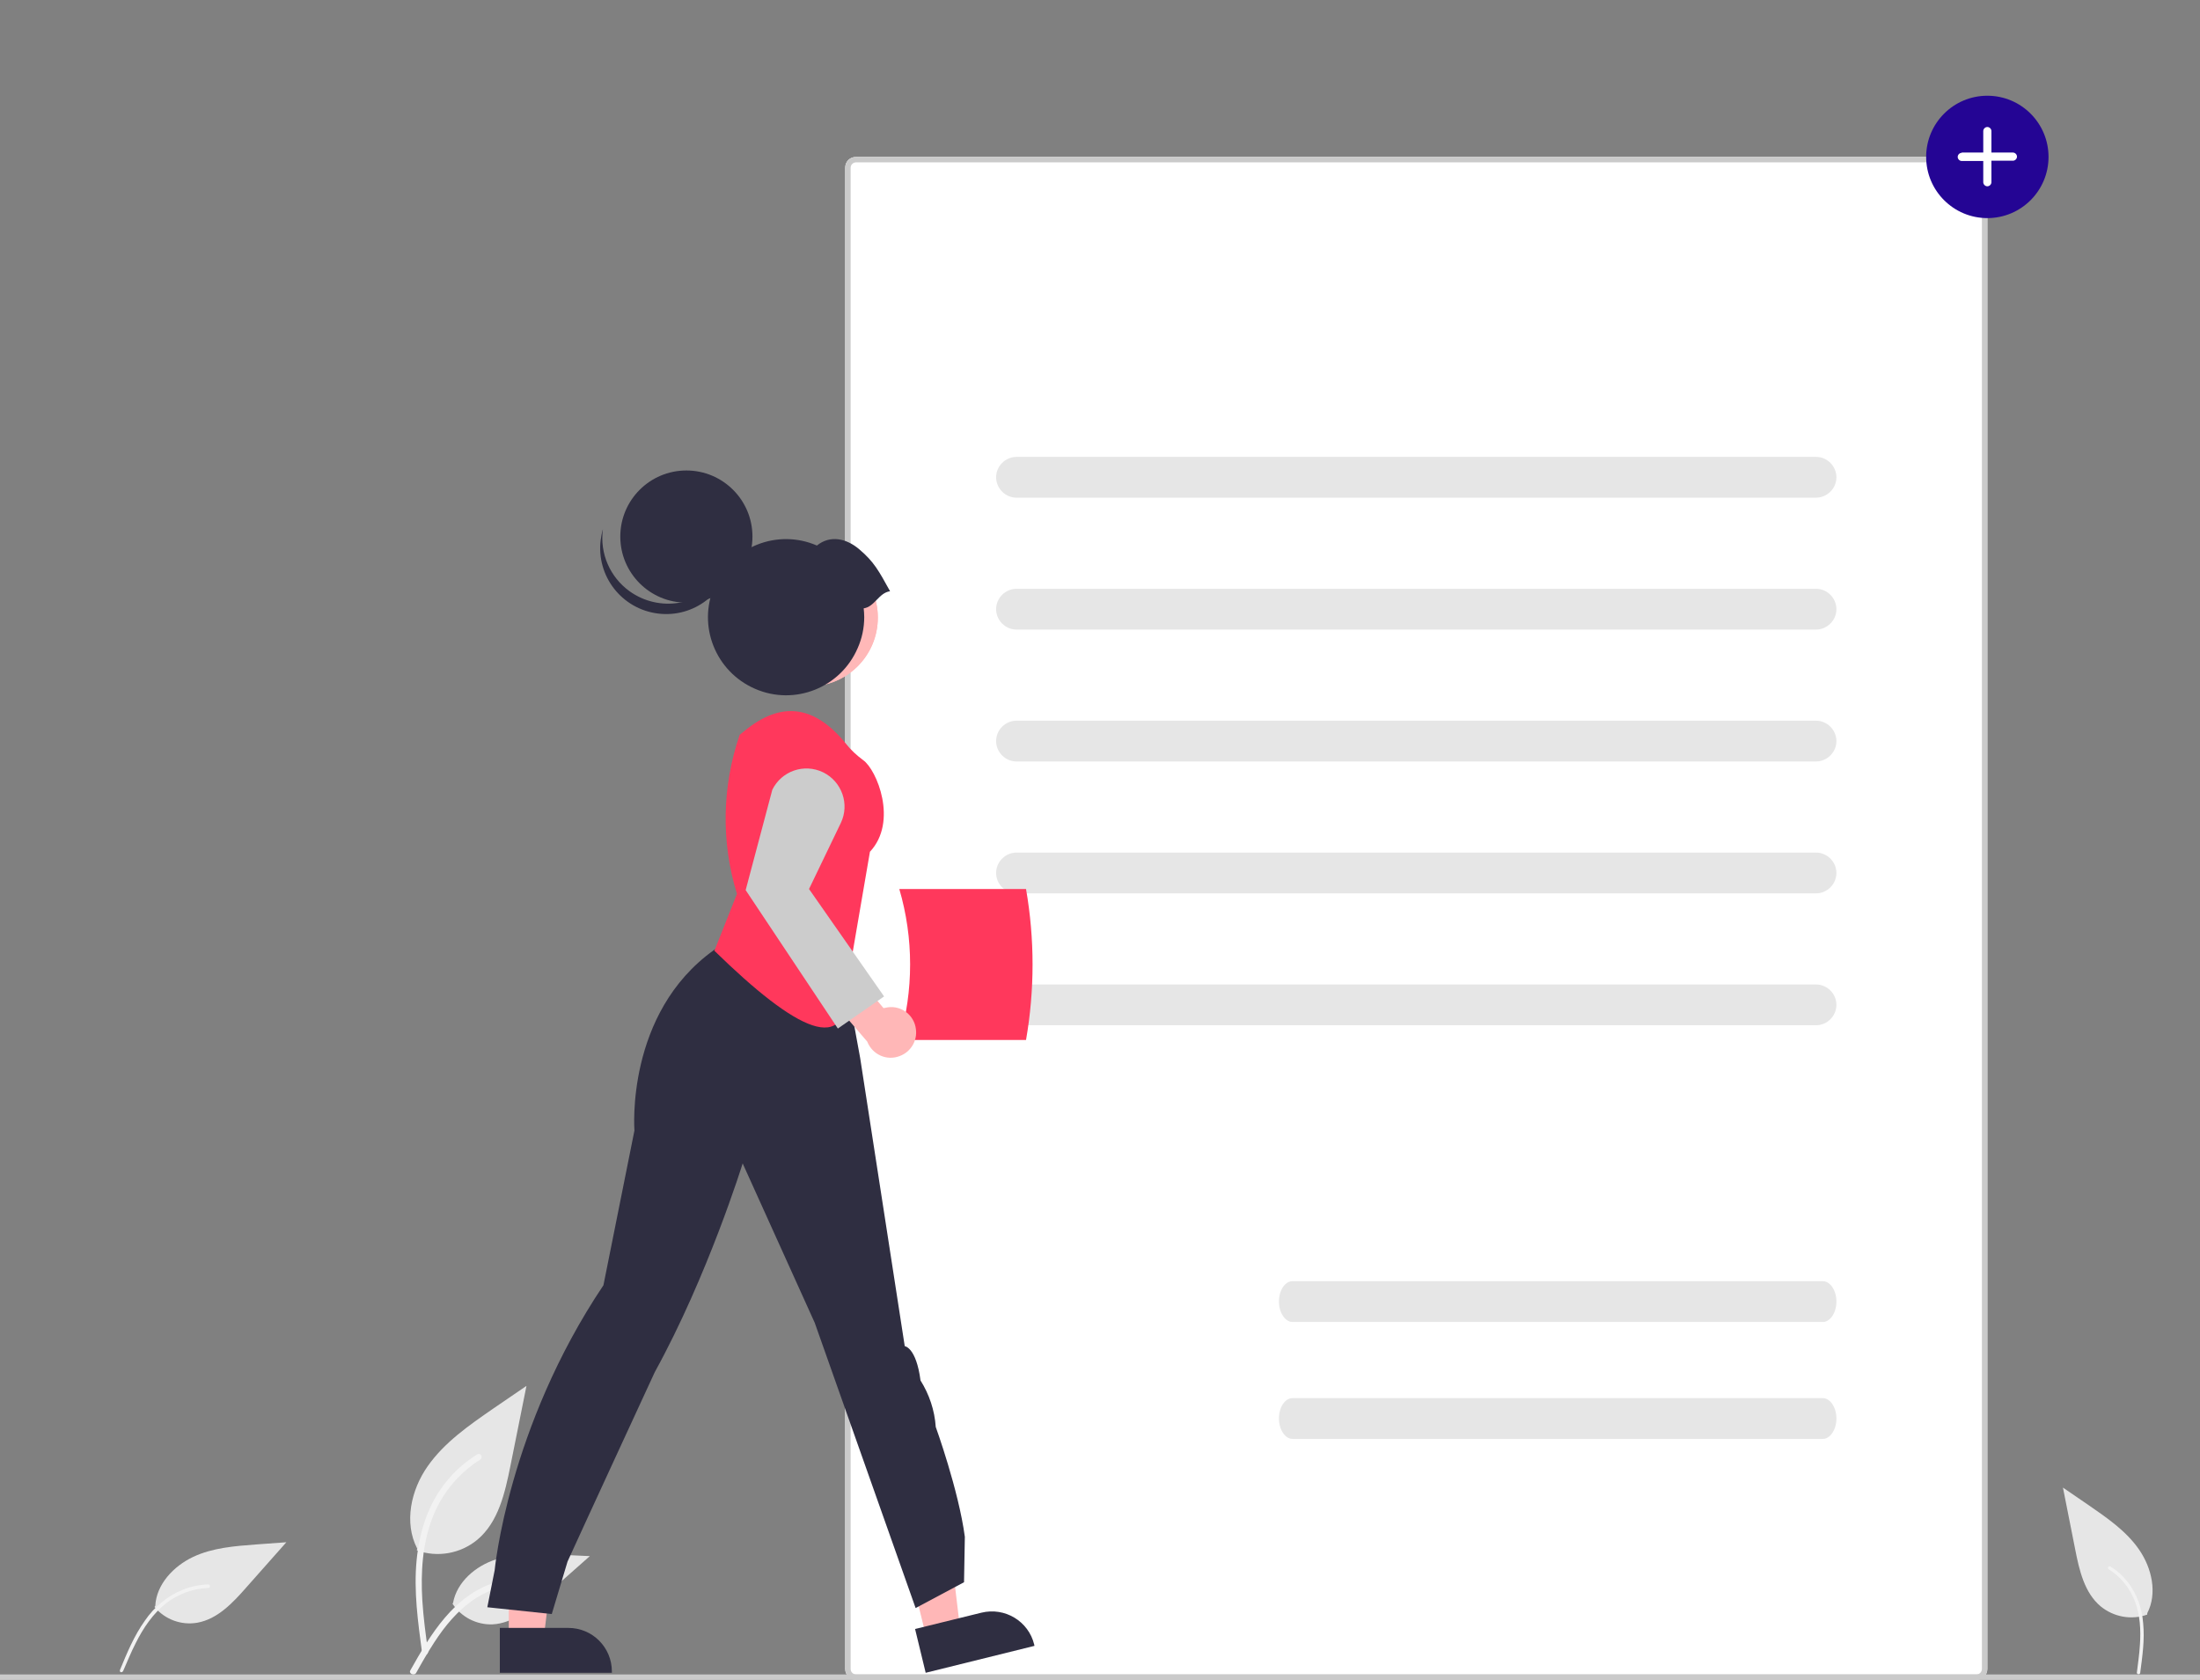 <?xml version="1.0" encoding="utf-8"?>
<!-- Generator: Adobe Illustrator 27.2.0, SVG Export Plug-In . SVG Version: 6.00 Build 0)  -->
<svg version="1.1" id="Ebene_1" xmlns="http://www.w3.org/2000/svg" xmlns:xlink="http://www.w3.org/1999/xlink" x="0px" y="0px"
	 viewBox="0 0 809 617.7" style="enable-background:new 0 0 809 617.7;" xml:space="preserve">
<rect x="0" y="0" width="809" height="617.7" fill="#808080" stroke="none"/>
<style type="text/css">
	.st0{fill:#FFFFFF;}
	.st1{fill:#CACACA;}
	.st2{fill:#E6E6E6;}
	.st3{fill:#240594;}
	.st4{fill:#F2F2F2;}
	.st5{fill:#FF385C;}
	.st6{fill:#FFB7B7;}
	.st7{fill:#2F2E41;}
	.st8{fill:#FFB8B8;}
	.st9{fill:#CCCCCC;}
</style>
<path class="st0" d="M314.8,57.7h412c2.2,0,4,1.8,4,4v552c0,2.2-1.8,4-4,4h-412c-2.2,0-4-1.8-4-4v-552
	C310.8,59.4,312.5,57.7,314.8,57.7z"/>
<path class="st1" d="M726.8,617.7h-412c-2.2,0-4-1.8-4-4v-552c0-2.2,1.8-4,4-4h412c2.2,0,4,1.8,4,4v552
	C730.8,615.9,729,617.7,726.8,617.7z M314.8,59.7c-1.1,0-2,0.9-2,2v552c0,1.1,0.9,2,2,2h412c1.1,0,2-0.9,2-2v-552c0-1.1-0.9-2-2-2
	H314.8z"/>
<path id="a6f80ec2-9665-4b0d-9b96-9f178d319553-324" class="st2" d="M667.8,183h-294c-4.1,0-7.5-3.4-7.5-7.5s3.4-7.5,7.5-7.5h294
	c4.1,0,7.5,3.4,7.5,7.5S671.9,183,667.8,183L667.8,183z"/>
<path id="af435bc5-0b88-4d77-bfed-030ae9fdf7f6-325" class="st2" d="M667.8,231.5h-294c-4.1,0-7.5-3.4-7.5-7.5s3.4-7.5,7.5-7.5h294
	c4.1,0,7.5,3.4,7.5,7.5S671.9,231.5,667.8,231.5L667.8,231.5z"/>
<path id="e557133a-77b8-499f-bd16-c334895c1269-326" class="st2" d="M667.8,280h-294c-4.1,0-7.5-3.4-7.5-7.5s3.4-7.5,7.5-7.5h294
	c4.1,0,7.5,3.4,7.5,7.5S671.9,280,667.8,280L667.8,280z"/>
<path id="ec19a4b8-f44f-4645-b4d7-76344dff0125-327" class="st2" d="M667.8,328.5h-294c-4.1,0-7.5-3.4-7.5-7.5s3.4-7.5,7.5-7.5h294
	c4.1,0,7.5,3.4,7.5,7.5S671.9,328.5,667.8,328.5L667.8,328.5z"/>
<path id="e86d23b2-1618-4af8-9c24-b5d1e0a773ab-328" class="st2" d="M667.8,377h-294c-4.1,0-7.5-3.4-7.5-7.5s3.4-7.5,7.5-7.5h294
	c4.1,0,7.5,3.4,7.5,7.5S671.9,377,667.8,377L667.8,377z"/>
<path id="b5225405-dc09-4398-8f75-a858b019bf8f-329" class="st2" d="M670.3,486.1h-195c-2.7,0-5-3.4-5-7.5s2.2-7.5,5-7.5h195
	c2.7,0,5,3.4,5,7.5S673,486.1,670.3,486.1z"/>
<path id="a2f1c4f7-b8f3-4baf-98d5-81fcbaba2af5-330" class="st2" d="M670.3,529.1h-195c-2.7,0-5-3.4-5-7.5s2.2-7.5,5-7.5h195
	c2.7,0,5,3.4,5,7.5S673,529.1,670.3,529.1z"/>
<g>
	<circle id="e62fa462-3819-44fb-9424-9fc2fe7133de" class="st3" cx="730.8" cy="57.7" r="22.5"/>
	<path id="b20583ce-2285-4a88-ae2b-42b53348cdcc-331" class="st0" d="M721.4,56.2c-0.8,0-1.5,0.7-1.5,1.5c0,0.8,0.7,1.5,1.5,1.5h7.9
		V67c0,0.8,0.7,1.5,1.5,1.5c0.8,0,1.5-0.7,1.5-1.5v-7.9h7.9c0.8,0,1.5-0.7,1.5-1.5c0-0.8-0.7-1.5-1.5-1.5l0,0h-7.9v-7.9
		c0-0.8-0.7-1.5-1.5-1.5s-1.5,0.7-1.5,1.5v7.9H721.4z"/>
</g>
<rect id="e895ce6e-6fd8-41df-ae63-d595344ec23b" y="615.7" class="st1" width="809" height="2"/>
<path id="e192092a-ee6f-4331-8843-6655178f0707-335" class="st2" d="M153.3,570.1c7.6,2.7,16,1.2,22.2-3.9
	c7.8-6.5,10.2-17.3,12.2-27.2l5.9-29.4l-12.3,8.4c-8.8,6.1-17.8,12.3-24,21.1s-8.8,20.8-3.9,30.3"/>
<path id="a858933f-d134-4d1f-a5b1-d2ecd5f2e072-336" class="st4" d="M155.2,607.7c-1.5-11.3-3.1-22.6-2-34c1-10.1,4-20,10.3-28.1
	c3.3-4.3,7.4-8,12-10.8c1.2-0.8,2.3,1.1,1.1,1.9c-7.9,5-14.1,12.4-17.5,21.2c-3.8,9.7-4.4,20.3-3.8,30.6c0.4,6.2,1.2,12.4,2.1,18.6
	c0.1,0.6-0.2,1.2-0.8,1.3C156,608.6,155.4,608.3,155.2,607.7L155.2,607.7z"/>
<path id="f4641f1e-7695-45f0-a79a-94f4839885fa-337" class="st2" d="M56.8,590.9c3.9,4.6,9.8,6.8,15.7,5.8c7.4-1.3,13-7.2,18-12.9
	l14.8-16.7l-11,0.8c-7.9,0.6-16.1,1.2-23.3,4.6s-13.5,10.1-13.9,18"/>
<path id="e7fd6c30-5753-49ca-a2fc-43310e28e2be-338" class="st4" d="M44.1,614.1c2.6-6.3,5.2-12.6,9.2-18.2c3.4-5,8.2-9,13.8-11.3
	c3-1.2,6.2-1.9,9.5-2c0.8,0,0.8,1.3,0,1.3c-5.6,0.2-11,2.2-15.5,5.6c-4.9,3.9-8.4,9.1-11.2,14.7c-1.7,3.3-3.1,6.8-4.6,10.2
	c-0.1,0.3-0.5,0.5-0.8,0.5C44.2,614.9,44,614.5,44.1,614.1z"/>
<path id="b52aaf37-3203-4cbf-9b60-86692d62068e-339" class="st2" d="M166.4,589.7c3.2,4.9,8.8,7.8,14.7,7.6
	c7.5-0.4,13.7-5.6,19.3-10.5l16.5-14.6l-11-0.5c-7.9-0.4-16-0.7-23.5,1.7s-14.4,8.3-15.8,16"/>
<path id="beff4645-a309-4245-bc03-2fdcf4e7d6c8-340" class="st4" d="M150.9,614.2c7.4-13.2,16.1-27.8,31.5-32.4
	c4.3-1.3,8.8-1.8,13.2-1.4c1.4,0.1,1.1,2.3-0.3,2.2c-7.5-0.6-14.9,1.4-21.1,5.6c-6,4.1-10.6,9.7-14.5,15.7
	c-2.4,3.7-4.6,7.5-6.7,11.3C152.2,616.3,150.2,615.4,150.9,614.2z"/>
<path id="a434c3a5-879f-494a-805a-60016a50852d-341" class="st2" d="M789.6,593.7c-5.8,2.1-12.3,0.9-17.1-3c-6-5-7.9-13.3-9.4-21
	l-4.5-22.7l9.5,6.5c6.8,4.7,13.8,9.5,18.5,16.3s6.8,16.1,3,23.4"/>
<path id="eeef24b5-3622-48e4-8c10-5591845ab2d9-342" class="st4" d="M787,615.2c0.8-6.1,1.7-12.2,1.1-18.3
	c-0.4-5.5-2.3-10.7-5.6-15.1c-1.8-2.3-4-4.3-6.5-5.8c-0.6-0.4-1.2,0.6-0.6,1c4.3,2.7,7.6,6.7,9.5,11.4c2.1,5.2,2.4,11,2,16.5
	c-0.2,3.4-0.7,6.7-1.1,10c-0.1,0.3,0.1,0.6,0.4,0.7C786.6,615.7,786.9,615.5,787,615.2L787,615.2z"/>
<g>
	<path class="st5" d="M330.7,382.4h46.6c3.2-18.4,3.2-37.1,0-55.5h-46.6C336,345,336,364.2,330.7,382.4z"/>
	<polygon class="st6" points="187.1,602.7 199.9,602.7 205.9,553.4 187.1,553.4 	"/>
	<path class="st7" d="M183.8,598.6l25.2,0h0c8.9,0,16,7.2,16,16v0.5l-41.2,0L183.8,598.6z"/>
	<polygon class="st6" points="340.7,602.3 353.1,599.3 347.2,549.9 328.9,554.4 	"/>
	<path class="st7" d="M336.5,599l24.4-6l0,0c8.6-2.1,17.3,3.1,19.4,11.7l0.1,0.5l-40,9.9L336.5,599z"/>
	<path class="st7" d="M179.2,591l2.7-13.6c0,0,4.9-52.5,40-104.8l11.4-56.9c0,0-3.4-43.1,29.3-66.4l10.1-7l35.4,2l8.2,44.7
		L332.7,495c0,0,4.2,0.4,5.8,12.6c3.2,5.1,5.2,11,5.6,17.1c0,0,8.4,23.2,10.7,40.4l-0.3,16.7l-17.8,9.5l-37.1-104.9l-26.5-58.6
		c0,0-12.8,41.3-32.3,76.7c0,0-26.8,58-32.1,69.7l-5.8,19.3L179.2,591z"/>
	<circle class="st6" cx="297.5" cy="227.1" r="25.3"/>
	<circle class="st8" cx="297.5" cy="227.1" r="25.3"/>
	<path class="st5" d="M262.7,349.6l8.3-20.9c-5.9-19.1-5.5-39.6,1-58.5l0,0l1.6-1.3c13.9-11.5,26.1-9.4,37.5,4.6l0,0
		c1.8,2.3,4,4.3,6.3,6c5,3.5,12.9,22.6,2.5,33.7l-8.4,48.9C312.4,389.1,292.8,379,262.7,349.6z"/>
	<path class="st6" d="M336.8,378.4c-0.6-5.1-5.3-8.7-10.3-8c-0.5,0.1-1.1,0.2-1.6,0.3l-13.6-16.2l-11.9,5.8l19.5,22.7
		c1.9,4.8,7.2,7.2,12,5.3C334.9,386.8,337.4,382.7,336.8,378.4L336.8,378.4z"/>
	<path class="st9" d="M308.1,378.2l-33.9-50.9l9.8-36.9c3.4-6.9,11.7-9.8,18.7-6.4c6.9,3.4,9.8,11.7,6.5,18.6l-11.7,24.3l27.6,39.5
		L308.1,378.2z"/>
	<circle class="st7" cx="252.4" cy="197.3" r="24.3"/>
	<path class="st7" d="M231.5,217.4c10.9,7.8,26,5.4,33.9-5.5c1.6-2.2,2.8-4.7,3.6-7.3c-1.7,13.3-13.8,22.7-27.1,21
		c-13.3-1.7-22.7-13.8-21-27.1c0.2-1.3,0.4-2.6,0.8-3.9C220.5,203.5,224.3,212.2,231.5,217.4z"/>
	<path class="st7" d="M327.3,217.4c-4.2-7.6-5.9-10.8-11.3-15.4c-4.8-4.1-10.8-5.3-15.6-1.4c-14.5-6.3-31.4,0.4-37.7,15
		c-6.3,14.5,0.4,31.4,15,37.7c14.5,6.3,31.4-0.4,37.7-15c1.6-3.6,2.4-7.5,2.4-11.4c0-1.1-0.1-2.2-0.2-3.2
		C321.7,223.1,323.1,218,327.3,217.4z"/>
</g>
</svg>
